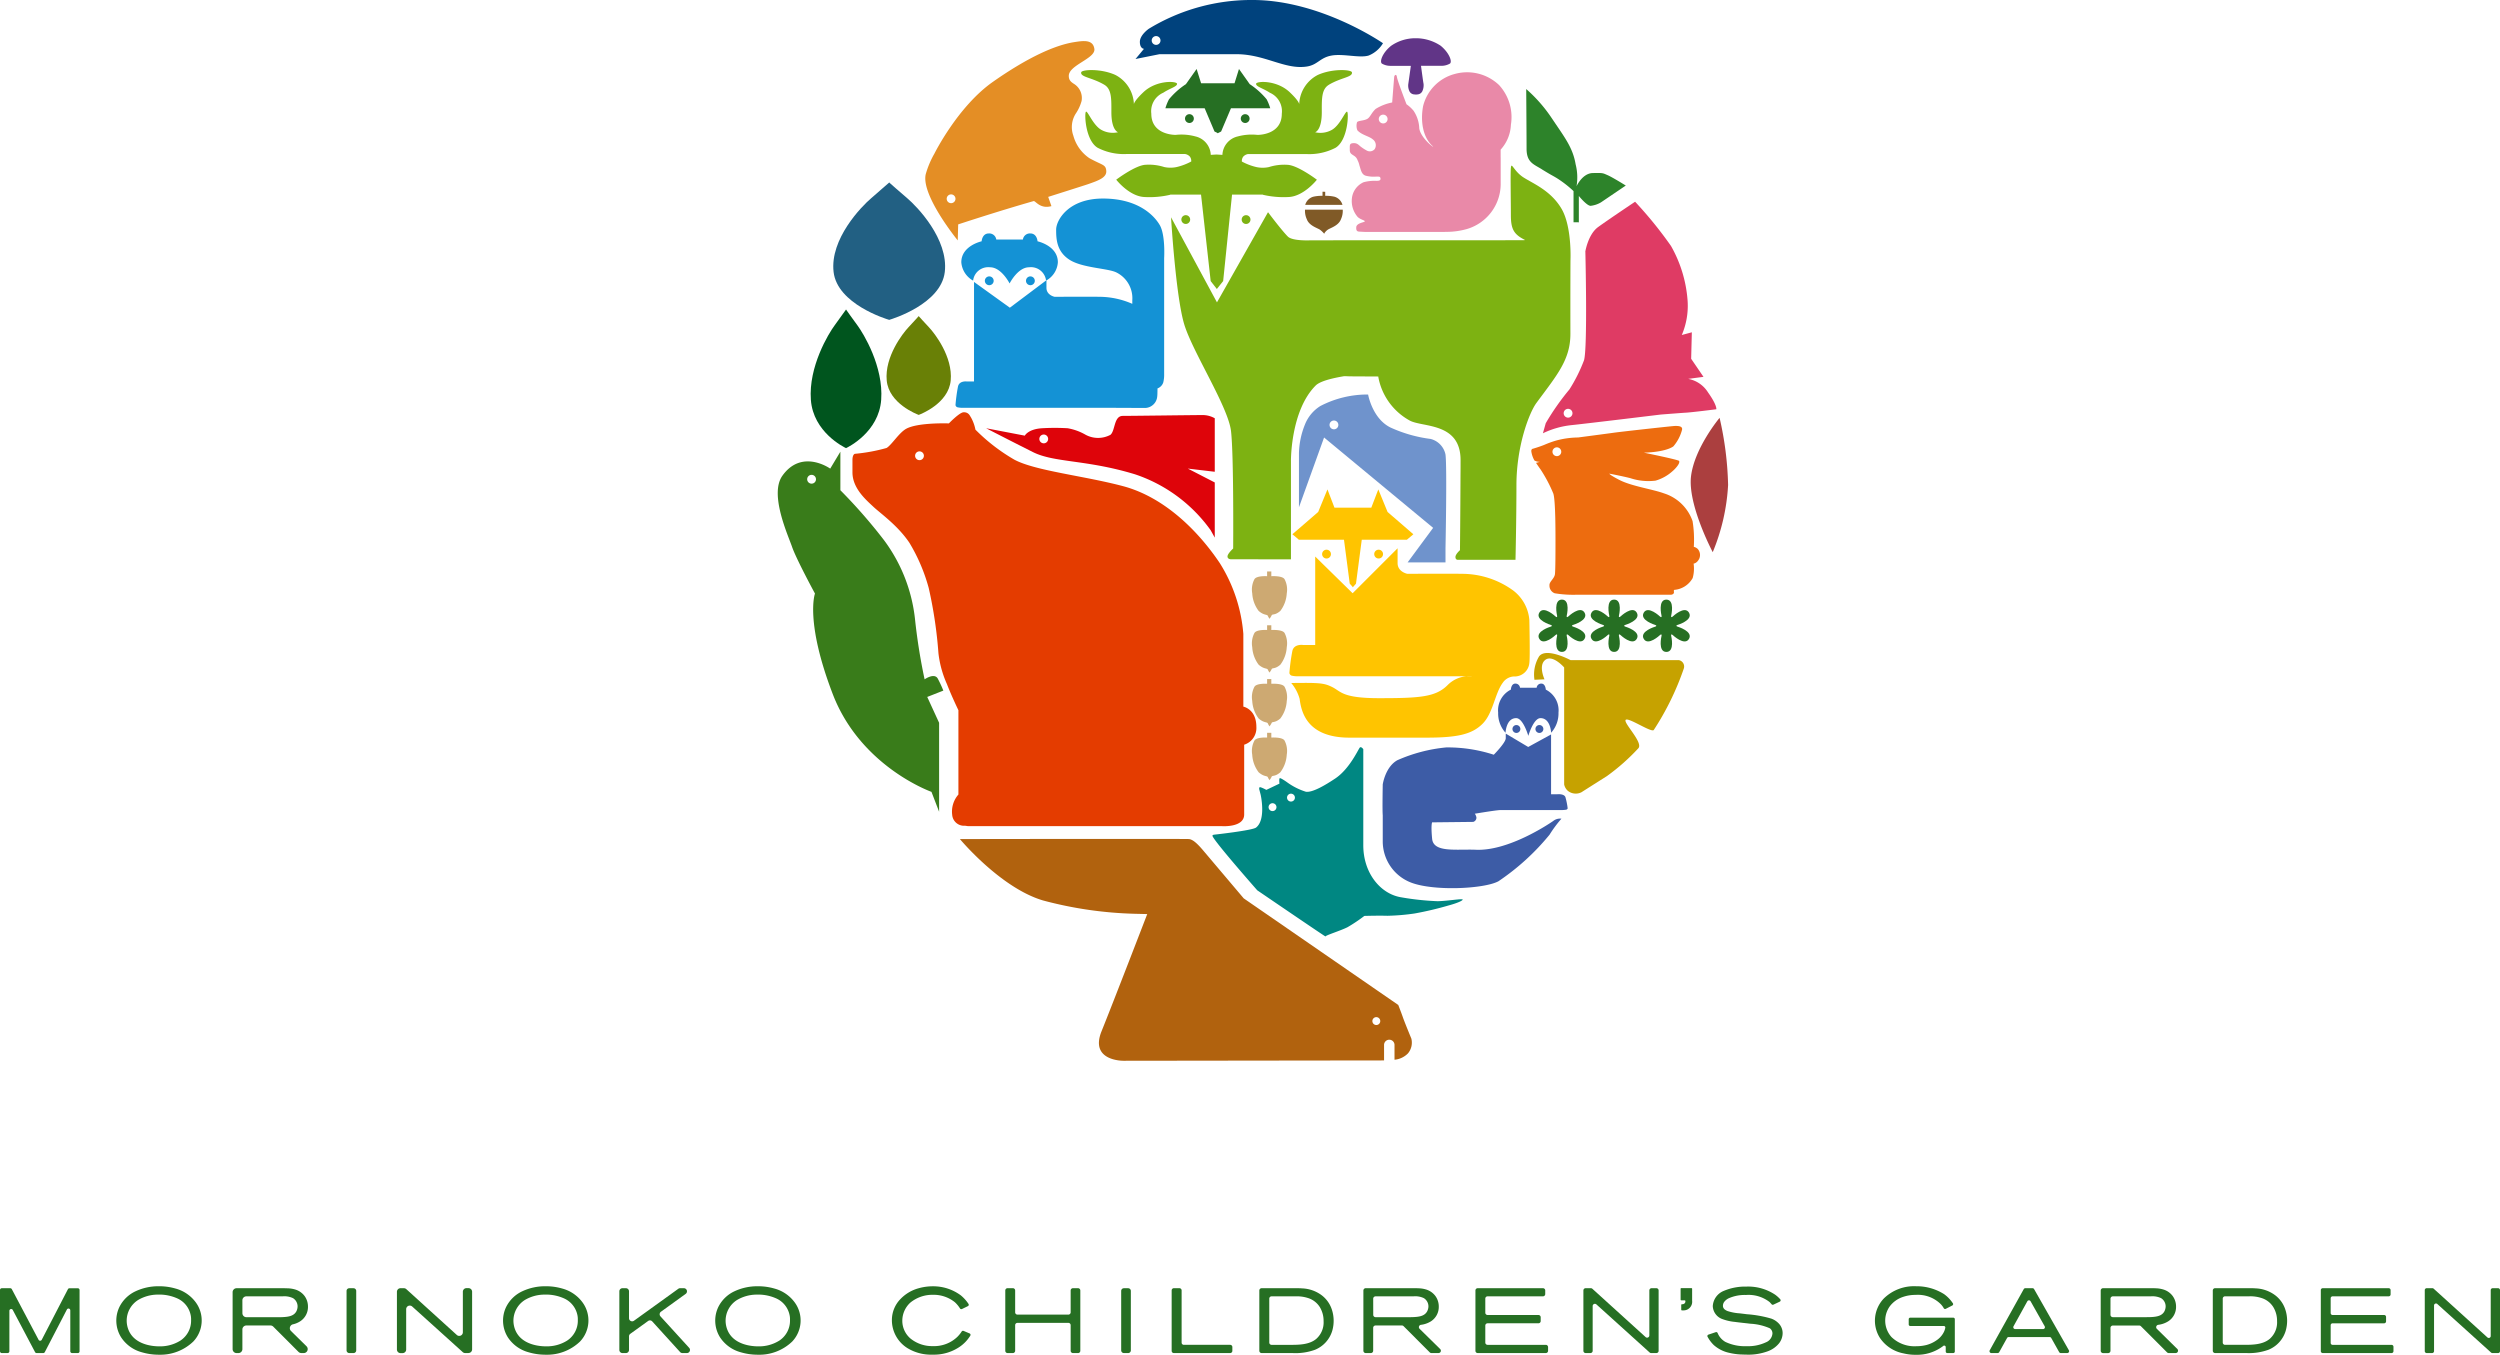 <svg xmlns="http://www.w3.org/2000/svg" xmlns:xlink="http://www.w3.org/1999/xlink" width="369.057" height="200" viewBox="0 0 369.057 200">
  <defs>
    <clipPath id="clip-path">
      <rect id="長方形_619" data-name="長方形 619" width="369.057" height="200" fill="none"/>
    </clipPath>
  </defs>
  <g id="グループ_1412" data-name="グループ 1412" transform="translate(-588 -7734)">
    <g id="グループ_1359" data-name="グループ 1359" transform="translate(588 7734)">
      <g id="グループ_1358" data-name="グループ 1358" transform="translate(0 0)" clip-path="url(#clip-path)">
        <path id="パス_1944" data-name="パス 1944" d="M118.99,7.506c1.84-1.085,3.546-1.114,3.4-1.834-.081-.411-2.884-.591-5.045.391a5.064,5.064,0,0,0-2.736,4.326s.05-.4-1.39-1.77c-1.95-1.857-4.979-1.664-4.979-1.243s1.046.653,2.032,1.309a2.974,2.974,0,0,1,1.766,3.1c0,3.2-3.6,3.124-3.6,3.124a7.842,7.842,0,0,0-2.9.227,2.919,2.919,0,0,0-2.268,2.723l-.854-.052h-.01l-.033,0-.008,0-.813.05a2.922,2.922,0,0,0-2.268-2.723,7.862,7.862,0,0,0-2.909-.227s-3.6.077-3.6-3.124a2.973,2.973,0,0,1,1.768-3.1c.984-.657,2.032-.891,2.032-1.309s-3.031-.614-4.979,1.243c-1.443,1.375-1.39,1.77-1.39,1.77a5.069,5.069,0,0,0-2.735-4.326c-2.165-.982-4.965-.8-5.047-.391-.141.72,1.563.749,3.408,1.834,1.112.655,1.048,2.13,1.048,4.063,0,2.686.982,2.948.982,2.948a3.479,3.479,0,0,1-2.425-.327c-1.257-.67-2.053-2.866-2.307-2.7s-.118,4.2,1.716,5.318a8.415,8.415,0,0,0,4.352.922H97.73a1.2,1.2,0,0,1,.738.389,1.053,1.053,0,0,1,.2.72,8.684,8.684,0,0,1-2.148.817,4.4,4.4,0,0,1-1.842,0,7.453,7.453,0,0,0-2.764-.333c-1.513.079-4.319,2.2-4.319,2.2S89.524,24,91.784,24.082a13.383,13.383,0,0,0,3.726-.321l.083-.037h4.522l1.423,12.762.91,1.174.933-1.174,1.311-12.762h4.522l.083.037a13.4,13.4,0,0,0,3.726.321c2.26-.083,4.193-2.554,4.193-2.554s-2.8-2.123-4.319-2.2a7.447,7.447,0,0,0-2.764.333,4.4,4.4,0,0,1-1.842,0,8.718,8.718,0,0,1-2.148-.817,1.061,1.061,0,0,1,.2-.72,1.193,1.193,0,0,1,.736-.389h8.54a8.417,8.417,0,0,0,4.35-.922c1.836-1.114,1.968-5.151,1.714-5.318s-1.048,2.028-2.3,2.7a3.473,3.473,0,0,1-2.423.327s.982-.261.982-2.948c0-1.933-.066-3.408,1.052-4.063" transform="translate(77.185 5.004)" fill="#7db212"/>
        <path id="パス_1945" data-name="パス 1945" d="M125.583,79.687a39.773,39.773,0,0,1-5.4-.591c-3-.542-5.486-3.585-5.486-7.669V57.247s-.294-.42-.5-.25-1.474,3.137-3.652,4.588c-1.348.9-3.314,2.092-4.315,1.95a9.527,9.527,0,0,1-2.806-1.418s-.937-.668-1.061-.583-.043.8-.043.8l-1.933.924s-.926-.505-1.009-.38a.413.413,0,0,0-.041.294l.209.8s.835,3.672-.678,4.847c-.565.44-6.29,1.063-6.29,1.063s0,.01-.145.1c-.339.211,6.61,8.1,6.61,8.1s10.206,6.964,10.086,6.823,2.279-.877,3.246-1.379a23.591,23.591,0,0,0,2.479-1.662s2.018-.062,3.4-.021a31.932,31.932,0,0,0,3.993-.335,48.537,48.537,0,0,0,5-1.177c1.261-.337,2.159-.722,2.117-.889s-2.434.248-3.778.248m-24.289-13.3a.582.582,0,1,1,.583-.583.584.584,0,0,1-.583.583m2.723-1.408a.582.582,0,1,1,.583-.583.582.582,0,0,1-.583.583" transform="translate(86.556 53.347)" fill="#008782"/>
        <path id="パス_1946" data-name="パス 1946" d="M140.717,50.307a17.036,17.036,0,0,0-.184-3.784,6.543,6.543,0,0,0-4.22-4.1c-1.671-.616-4.745-1.044-6.561-1.971-1.58-.811-1.5-.943-1.5-.943s2.082.407,3.083.666a8.47,8.47,0,0,0,3.738.368,6.376,6.376,0,0,0,2.454-1.354c.368-.3,1.214-1.17,1.019-1.551-.1-.188-5.215-1.224-5.215-1.224s3.033-.023,4.355-.916a6.111,6.111,0,0,0,1.3-2.49c.1-.585-.767-.535-1.071-.535s-7.934.844-9.025,1c-.782.112-5.256.7-5.256.7a12.816,12.816,0,0,0-3.281.465,14.8,14.8,0,0,0-1.726.631,18.783,18.783,0,0,1-1.789.6.469.469,0,0,0-.114.321,3.743,3.743,0,0,0,.467,1.381,1.463,1.463,0,0,0,.813.188l.093-.025-.674.188s.42.627.674.974a21.046,21.046,0,0,1,1.882,3.561c.329,1.023.318,5.806.318,7.071,0,1.636-.006,4.09-.076,4.789s-.86,1.133-.813,1.691a1.192,1.192,0,0,0,.775,1.164,16.471,16.471,0,0,0,3.1.219h14s.374.012.488-.258c.05-.114-.07-.416.07-.465a3.415,3.415,0,0,0,2.707-1.743,5.14,5.14,0,0,0,.137-2.132s.509-.035.848-.757a1.359,1.359,0,0,0-.23-1.4,1.289,1.289,0,0,0-.595-.321M120.5,36.927a.649.649,0,1,1,.649-.651.648.648,0,0,1-.649.651" transform="translate(109.329 30.409)" fill="#ed6c0f"/>
        <path id="パス_1947" data-name="パス 1947" d="M99.477,44.739h6.656l.85,6.474.443.511v.043l.019-.023.019.023v-.043l.442-.511.852-6.474h6.656l.961-.811-3.807-3.29L111.2,37.306l-1.036,2.7h-5.436l-1.034-2.7-1.369,3.331-3.809,3.29Z" transform="translate(92.27 34.941)" fill="#ffc400"/>
        <path id="パス_1948" data-name="パス 1948" d="M131.347,48.042a12.873,12.873,0,0,0-7.543-2.477c-1.815-.037-8.1,0-8.1,0s-1.443-.275-1.443-1.582v-2.19l-6.637,6.639L102.1,43.013V56.068h-1.813s-1.294-.186-1.553.848a29.347,29.347,0,0,0-.445,3.292.507.507,0,0,0,.333.389,4.091,4.091,0,0,0,1.017.095h24.748a4.1,4.1,0,0,1,.941,0h-.941a4.437,4.437,0,0,0-2.734,1.292c-1.764,1.766-4.051,1.939-10.128,1.939-5.494,0-5.595-1-6.943-1.656-.93-.453-1.5-.6-3.964-.6-.434,0-2.057.015-2.057.015A6.216,6.216,0,0,1,99.8,64.02c.244,1.9,1.055,5.73,7.361,5.73h11.318c4.6,0,6.753-.476,8.333-2.057,1.549-1.549,1.8-4.456,2.973-6.042a2.1,2.1,0,0,1,1.859-.932,2.193,2.193,0,0,0,2.068-1.983c.124-.757,0-6.368,0-6.368a6.1,6.1,0,0,0-2.365-4.326" transform="translate(92.055 39.144)" fill="#ffc400"/>
        <path id="パス_1949" data-name="パス 1949" d="M82.041,92.522h37.474s3.292.244,3.292-1.722v-10.3a2.583,2.583,0,0,0,1.8-2.63c0-2.632-1.923-2.992-1.923-2.992l0-10.737a23.076,23.076,0,0,0-3.47-10.438C115.72,48.5,110.7,43.87,104.93,42.333s-12.991-2.26-16.06-3.918a27.3,27.3,0,0,1-5.736-4.425,6.08,6.08,0,0,0-.655-1.8c-.124-.137-.292-.8-1.1-.765-.606.025-2.165,1.644-2.165,1.644s-4.574-.17-6.313.8c-1.059.591-2.15,2.4-2.887,2.827a25.681,25.681,0,0,1-4.66.86s-.374.031-.374.935V40.3c0,2.361,2.028,4.075,3.07,5.057s3.627,2.777,5.341,5.341a26.183,26.183,0,0,1,2.849,6.674,64.858,64.858,0,0,1,1.433,9.611,15.281,15.281,0,0,0,1.249,4.555c.7,1.811,1.7,3.871,1.7,3.871V87.853a3.83,3.83,0,0,0-.92,2.994,1.752,1.752,0,0,0,1.9,1.613l.432.062M74.877,38.494a.649.649,0,1,1,.649-.649.649.649,0,0,1-.649.649" transform="translate(60.862 29.436)" fill="#e43c00"/>
        <path id="パス_1950" data-name="パス 1950" d="M139.433,12.923c-.083.922,0,4.94,0,7.032s.473,2.837,2.086,3.645c.05.023-.327.037-.327.037l-31.249.012s-2.729.153-3.432-.55c-.937-.937-2.93-3.6-2.93-3.6L96.045,32.811,89.265,20.25s.7,11.72,1.954,15.824,6.478,12.139,6.9,15.741.318,17.331.318,17.331-.837.753-.837,1.172.5.418.5.418h4.009l.046.006h4.811V56.257s-.079-7.427,3.645-11.167c.633-.635,2.378-1.079,4.222-1.385.49.012.8.027.8.027l4.3.023-.077.019a9.21,9.21,0,0,0,4.656,6.488c1.908,1.024,7.508.24,7.495,5.849,0,.722,0,1.449-.01,2.167-.021,5.744-.079,11.116-.079,11.116s-.668.585-.668,1.007.333.416.333.416h8.533s.138-5.9.138-11c0-5.891,1.923-10.766,2.949-12.156,3.033-4.115,5.024-6.373,5.018-10.216-.014-5.651.01-10.789.01-10.789s.25-5.026-1.34-7.7-4.187-3.683-5.61-4.6-1.758-2.343-1.842-1.425" transform="translate(83.607 11.826)" fill="#7db212"/>
        <path id="パス_1951" data-name="パス 1951" d="M113.7,10.576c-.385,2.161-.029,4.468,1.363,5.771.7.649-1.642-.962-1.913-2.541a4.985,4.985,0,0,0-.844-2.626,5.258,5.258,0,0,0-1.042-.957S109.94,6.8,109.849,6.2c-.079-.535-.372-.267-.4-.027s-.3,3.786-.3,3.786a7.189,7.189,0,0,0-2.448.957c-.641.612-.79,1.214-1.228,1.466-.505.292-1.385.24-1.516.507a1.842,1.842,0,0,0,.052,1.172c.612.693,1.758.881,2.264,1.334a1.063,1.063,0,0,1,.285,1.46.94.94,0,0,1-1.2.178,6.215,6.215,0,0,1-.839-.544c-.366-.29-.536-.565-1.141-.523-.556.039-.486.312-.486,1,0,.535.267.61.651.879a1.217,1.217,0,0,1,.5.647,3.024,3.024,0,0,1,.267.744c.213.639.292,1.3.881,1.518a4.58,4.58,0,0,0,1.635.143c.4,0,.577-.012.6.31s-.372.32-.587.32a6.193,6.193,0,0,0-1.921.209,2.953,2.953,0,0,0-1.718,2.405,3.594,3.594,0,0,0,.879,2.744c.478.4,1,.451,1.028.612s-1.22.229-1.261.877c-.021.4.043.626.422.649l.866.046h11.7s.26-.01.393-.01a11.058,11.058,0,0,0,2.926-.411,6.945,6.945,0,0,0,5.014-6.552V18.082l-.006,0V16.922a5.812,5.812,0,0,0,1.516-3.685,6.986,6.986,0,0,0-1.743-5.843,6.833,6.833,0,0,0-6.526-1.65,6.527,6.527,0,0,0-4.712,4.832m-5.874,2.477a.649.649,0,1,1,.649-.649.648.648,0,0,1-.649.649" transform="translate(96.368 5.169)" fill="#e989a8"/>
        <path id="パス_1952" data-name="パス 1952" d="M85.845,24.726A3.322,3.322,0,0,0,87.53,22.05c0-2.45-3-3.095-3-3.095s-.068-1.16-1.067-1.16a1.04,1.04,0,0,0-1.094.9H78.439a1.045,1.045,0,0,0-1.1-.9c-1,0-1.063,1.16-1.063,1.16s-3,.645-3,3.095a3.4,3.4,0,0,0,1.741,2.709,2.25,2.25,0,0,1,2.514-1.968c1.667,0,2.874,2.386,2.874,2.386s1.2-2.386,2.866-2.386a2.244,2.244,0,0,1,2.514,1.946l.056-.043Z" transform="translate(68.635 16.667)" fill="#1492d5"/>
        <path id="パス_1953" data-name="パス 1953" d="M75.568,42.141H74.514s-1.088-.157-1.305.715a24.393,24.393,0,0,0-.374,2.765.42.42,0,0,0,.279.325,3.272,3.272,0,0,0,.854.079H95.561l5.31.023a1.846,1.846,0,0,0,1.741-1.665c.027-.17.039-.633.043-1.22a1.418,1.418,0,0,0,.846-.862,4.646,4.646,0,0,0,.136-1.263V23.927s.205-3.407-.647-4.873-3.238-3.92-8.386-3.92-6.91,3.226-6.91,4.588.058,3.219,1.968,4.446,5.632,1.245,6.92,1.873a4.247,4.247,0,0,1,2.353,4.123v.513a12.2,12.2,0,0,0-4.652-1.036c-1.524-.031-6.809,0-6.809,0s-1.212-.23-1.212-1.33V27.218l-.054.033,0-.021-5.349,4.018-5.289-3.805Z" transform="translate(68.218 14.176)" fill="#1492d5"/>
        <path id="パス_1954" data-name="パス 1954" d="M79.8,21.389v-.031l-.056.043,0,.021.054-.033" transform="translate(74.685 20.004)" fill="#1492d5"/>
        <path id="パス_1955" data-name="パス 1955" d="M108.923,32.111a3.645,3.645,0,0,0-1.913-.471c-1.214,0-10.33.122-11.666.122s-1.094,2.188-1.824,2.795a3.873,3.873,0,0,1-3.647,0,7.988,7.988,0,0,0-2.671-.972,32.313,32.313,0,0,0-3.771,0c-2.064.122-2.551,1.094-2.551,1.094l-5.713-1.094s3.767,1.944,6.927,3.525S90,38.2,97.166,40.39a22.486,22.486,0,0,1,11.151,8.248l.606,1.092V41.588l-3.978-2.049,3.978.471Zm-25.248,3.7a.649.649,0,1,1,.651-.649.648.648,0,0,1-.651.649" transform="translate(70.404 29.634)" fill="#de040a"/>
        <path id="パス_1956" data-name="パス 1956" d="M120.651,38.943a3,3,0,0,0-2.19-2.308,20.362,20.362,0,0,1-5.955-1.7c-2.673-1.338-3.281-4.861-3.281-4.861a15.042,15.042,0,0,0-7.049,1.7,5.678,5.678,0,0,0-2.289,2.765,12.024,12.024,0,0,0-.871,4.162v8.02l3.534-9.811.174-.49,16.1,13.339-3.767,5.1h5.593V52.8s.24-12.03,0-13.855m-16.467-3.732a.65.65,0,1,1,.649-.651.649.649,0,0,1-.649.651" transform="translate(92.739 28.164)" fill="#6f93cc"/>
        <path id="パス_1957" data-name="パス 1957" d="M123.875,22.762s.345,14.265-.2,16.022a23.535,23.535,0,0,1-2.15,4.3,36.346,36.346,0,0,0-3.5,4.993l-.418,1.485a12.778,12.778,0,0,1,4.319-1.214c2.564-.271,13.076-1.551,13.076-1.551s3.083-.244,3.685-.275c.918-.048,4.522-.507,4.522-.507s.128-.589-1.222-2.479a4.389,4.389,0,0,0-2.934-2.006l2.26-.3-1.82-2.665.1-3.912-1.483.4a10.946,10.946,0,0,0,.842-5.262,19.08,19.08,0,0,0-2.436-7.882,60.145,60.145,0,0,0-5.3-6.53s-3.98,2.663-5.465,3.743-1.888,3.643-1.888,3.643m-2.539,24.487a.65.65,0,1,1,.649-.653.65.65,0,0,1-.649.653" transform="translate(110.161 14.401)" fill="#df3b64"/>
        <path id="パス_1958" data-name="パス 1958" d="M100.782,42.551a.651.651,0,1,0,.649-.649.649.649,0,0,0-.649.649" transform="translate(94.394 39.246)" fill="#ffc400"/>
        <path id="パス_1959" data-name="パス 1959" d="M76.373,21.719a.65.65,0,1,0-.649.649.649.649,0,0,0,.649-.649" transform="translate(70.315 19.734)" fill="#1492d5"/>
        <path id="パス_1960" data-name="パス 1960" d="M79.508,21.719a.65.65,0,1,0-.649.649.649.649,0,0,0,.649-.649" transform="translate(73.252 19.734)" fill="#1492d5"/>
        <path id="パス_1961" data-name="パス 1961" d="M122.017,59.366a4.245,4.245,0,0,0,1.09-2.973A3.424,3.424,0,0,0,121.233,53s-.039-.891-.664-.891a.676.676,0,0,0-.686.608h-2.458a.676.676,0,0,0-.686-.608c-.624,0-.664.891-.664.891a3.424,3.424,0,0,0-1.875,3.395,4.245,4.245,0,0,0,1.09,2.973s.077-2.161,1.571-2.161c1.04,0,1.791,2.62,1.791,2.62s.753-2.62,1.8-2.62c1.489,0,1.569,2.161,1.569,2.161" transform="translate(106.962 48.805)" fill="#3d5ca6"/>
        <path id="パス_1962" data-name="パス 1962" d="M115.291,55.849a.583.583,0,1,0,.585-.581.584.584,0,0,0-.585.581" transform="translate(107.983 51.765)" fill="#3d5ca6"/>
        <path id="パス_1963" data-name="パス 1963" d="M117.043,55.849a.584.584,0,1,0,.583-.581.582.582,0,0,0-.583.581" transform="translate(109.624 51.765)" fill="#3d5ca6"/>
        <path id="パス_1964" data-name="パス 1964" d="M90.7,16.4a.649.649,0,1,0,.649.649A.649.649,0,0,0,90.7,16.4" transform="translate(84.346 15.363)" fill="#7db212"/>
        <path id="パス_1965" data-name="パス 1965" d="M95.3,17.7a.649.649,0,1,0-.651-.651.648.648,0,0,0,.651.651" transform="translate(88.652 15.363)" fill="#7db212"/>
        <path id="パス_1966" data-name="パス 1966" d="M91.632,9.354a.651.651,0,1,0-.649.649.649.649,0,0,0,.649-.649" transform="translate(84.605 8.153)" fill="#266f23"/>
        <path id="パス_1967" data-name="パス 1967" d="M95.881,9.354a.65.65,0,1,0-.649.649.649.649,0,0,0,.649-.649" transform="translate(88.587 8.153)" fill="#266f23"/>
        <path id="パス_1968" data-name="パス 1968" d="M104.754,42.551a.65.65,0,1,0,.649-.649.649.649,0,0,0-.649.649" transform="translate(98.114 39.246)" fill="#ffc400"/>
        <path id="パス_1969" data-name="パス 1969" d="M71.754,34.194v.014l.019-.008.021.008v-.014c.455-.134,7.628-2.332,8.186-7.055.573-4.878-4.129-9.7-5.548-10.9-1.119-.949-2.425-2.109-2.638-2.3V13.9l-.021.019-.019-.019v.039c-.215.188-1.52,1.346-2.636,2.3-1.421,1.2-6.127,6.025-5.552,10.9.558,4.723,7.733,6.921,8.188,7.055" transform="translate(59.492 13.019)" fill="#226083"/>
        <path id="パス_1970" data-name="パス 1970" d="M67,44.058v.014l.012-.006.016.006v-.014c.289-.136,4.824-2.349,5.175-7.119.362-4.921-2.611-9.784-3.507-11-.709-.957-1.534-2.123-1.667-2.316v-.039l-.016.019L67,23.584v.039c-.136.194-.962,1.36-1.667,2.316-.9,1.216-3.869,6.079-3.509,11,.352,4.77,4.886,6.983,5.177,7.119" transform="translate(57.879 22.089)" fill="#00551e"/>
        <path id="パス_1971" data-name="パス 1971" d="M72.327,38.688l.014,0v-.008c.265-.1,4.39-1.677,4.71-5.074.329-3.505-2.376-6.972-3.193-7.837-.672-.711-1.447-1.576-1.516-1.654v-.027l-.014.014-.012-.014v.027c-.072.077-.844.943-1.516,1.654-.817.866-3.523,4.332-3.193,7.837.32,3.4,4.446,4.975,4.71,5.074v.008l.012,0" transform="translate(63.294 22.565)" fill="#698006"/>
        <path id="パス_1972" data-name="パス 1972" d="M103.788,9.741a11.243,11.243,0,0,0-2.5-2.241L99.7,5.258l-.657,2.109H94.107l-.66-2.109L91.865,7.5a11.243,11.243,0,0,0-2.5,2.241,7.28,7.28,0,0,0-.529,1.319h5.8l1.451,3.426.451.227,0,.037.037-.017.037.017v-.035l.453-.229,1.451-3.426h5.8a7.278,7.278,0,0,0-.529-1.319" transform="translate(83.201 4.925)" fill="#266f23"/>
        <path id="パス_1973" data-name="パス 1973" d="M90.1,8h11.335c4.251,0,7.185,2.328,10.425,1.82,1.6-.25,1.921-1.315,3.643-1.619s4.148.4,5.463,0a4.343,4.343,0,0,0,2.124-1.82S114.013.072,104,0A29.145,29.145,0,0,0,88.514,4.251S87.2,5.161,87.2,6.174s.606,1.036.606,1.036l-1.249,1.5Zm-.5-2.673a.649.649,0,1,1-.651.649.649.649,0,0,1,.651-.649" transform="translate(81.07 0)" fill="#00427d"/>
        <path id="パス_1974" data-name="パス 1974" d="M75.389,30.19s5.8-1.919,11.134-3.439c.275-.077.943,1.216,2.632.742l-.478-1.363s5.411-1.712,5.874-1.875c1.551-.54,2.766-.974,2.7-1.954s-.569-.819-2.5-1.89A5.87,5.87,0,0,1,92.391,17.1a3.719,3.719,0,0,1,.337-3.238,6.283,6.283,0,0,0,.877-1.888,2.449,2.449,0,0,0-1.079-2.5c-.54-.337-.809-.606-.809-1.214,0-1.6,3.98-2.56,3.776-3.978S93.874,3.073,92.53,3.282c-2.849.443-6.865,2.254-12.013,5.862-5.18,3.633-8.635,10.591-8.635,10.591A13.578,13.578,0,0,0,70.6,22.773c-.736,3.1,4.723,9.78,4.723,9.78Zm-1.048-3.133a.648.648,0,1,1,.649-.649.648.648,0,0,1-.649.649" transform="translate(66.061 2.936)" fill="#e48e25"/>
        <path id="パス_1975" data-name="パス 1975" d="M102.27,14.618h-.223v.6a5.455,5.455,0,0,0-1.383.136,1.743,1.743,0,0,0-1.172,1.2h5.5a1.73,1.73,0,0,0-1.166-1.2,5.438,5.438,0,0,0-1.381-.136v-.6Z" transform="translate(93.187 13.691)" fill="#805a27"/>
        <path id="パス_1976" data-name="パス 1976" d="M102.156,15.983H99.482a2.978,2.978,0,0,0,.267,1.414c.356.98,1.6,1.294,1.962,1.561a3.732,3.732,0,0,1,.622.6l0-.076a1.809,1.809,0,0,1,.49-.527c.356-.267,1.605-.581,1.964-1.561a2.954,2.954,0,0,0,.265-1.414h-2.9Z" transform="translate(93.167 14.97)" fill="#805a27"/>
        <path id="パス_1977" data-name="パス 1977" d="M131.215,64.875h-.947V56.044l-3.376,1.849-3.314-1.971V56.6c0,.66-1.766,2.438-1.766,2.438a22,22,0,0,0-7.016-1.079,23.261,23.261,0,0,0-7.218,1.888c-1.787.99-2.159,3.575-2.159,3.575s-.074,3.873,0,4.537v3.854a6.512,6.512,0,0,0,4.048,6.046c3.29,1.352,10.862,1.013,13.02-.136a34.82,34.82,0,0,0,7.557-6.881,17.983,17.983,0,0,1,1.753-2.361,1.588,1.588,0,0,0-1.212.337c-.676.473-6.614,4.452-11.4,4.249-2.9-.12-6.275.474-6.476-1.617s0-2.429,0-2.429l6.071-.068a.663.663,0,0,0,.471-.608,1.219,1.219,0,0,0-.242-.6c1.817-.3,3.383-.54,3.821-.54H131.7a4.349,4.349,0,0,0,.767-.046.3.3,0,0,0,.252-.2,10.537,10.537,0,0,0-.335-1.665c-.2-.519-1.172-.426-1.172-.426" transform="translate(98.706 52.377)" fill="#3d5ca6"/>
        <path id="パス_1978" data-name="パス 1978" d="M138.27,50.828H122.322s-3.643-1.954-4.654-.536a5.191,5.191,0,0,0-.674,3.439l1.483-.068s-.877-1.89,0-2.765c1.079-1.081,2.9,1.009,2.9,1.009V69.177a1.715,1.715,0,0,0,.54.943,1.862,1.862,0,0,0,2.01.215s1.923-1.226,3.759-2.384a30.68,30.68,0,0,0,4.634-4.1c.8-.823-2.243-3.767-1.861-4.2s3.833,1.95,4.15,1.485a40.633,40.633,0,0,0,4.443-9.1.959.959,0,0,0-.784-1.214" transform="translate(109.528 46.621)" fill="#c6a200"/>
        <path id="パス_1979" data-name="パス 1979" d="M118.642,18.635c1.518.935,1.412.821,2.161,1.268a16.142,16.142,0,0,1,2.521,1.948v4.6l.784.008V22.57s1.145,1.425,1.724,1.458a3.857,3.857,0,0,0,1.538-.511l3.668-2.485s-1.975-1.23-2.694-1.538-.649-.341-2.184-.306-2.392,1.946-2.392,1.946a7.79,7.79,0,0,0-.136-3.244c-.413-2.494-1.691-4.059-3.519-6.8a21.7,21.7,0,0,0-3.774-4.305s.052,6.78.052,8.8,1.019,2.283,2.25,3.042" transform="translate(108.965 6.359)" fill="#2d832a"/>
        <path id="パス_1980" data-name="パス 1980" d="M82.918,67.946c-.5-.937-1.954.091-1.954.091a86.284,86.284,0,0,1-1.425-8.972,23.794,23.794,0,0,0-4.565-11.571,77.256,77.256,0,0,0-6.443-7.373v-5.69l-1.5,2.5s-4.193-3-7.069,1.063c-1.927,2.725.815,8.686,1.441,10.5s3.377,6.881,3.377,6.881S63.277,59.44,67.4,70.2,81.979,84.647,81.979,84.647l1.127,2.938V74.451l-1.753-3.815L83.73,69.7a17.966,17.966,0,0,0-.811-1.751m-18.64-28.8a.65.65,0,1,1,.651-.651.648.648,0,0,1-.651.651" transform="translate(55.528 32.249)" fill="#397c1a"/>
        <path id="パス_1981" data-name="パス 1981" d="M133.144,31.849s-3.68,4.388-4.214,8.591,3.2,11.242,3.2,11.242a30.106,30.106,0,0,0,2.268-9.908,48.642,48.642,0,0,0-1.257-9.925" transform="translate(120.709 29.83)" fill="#ab3f3f"/>
        <path id="パス_1982" data-name="パス 1982" d="M119.063,49.7s-2.316.686-1.673,1.793,2.39-.552,2.39-.552c.19-.184.294-.122.234.136,0,0-.565,2.347.717,2.347s.715-2.347.715-2.347c-.06-.258.045-.318.236-.136,0,0,1.751,1.662,2.392.552S122.4,49.7,122.4,49.7c-.254-.074-.254-.2,0-.269,0,0,2.316-.687,1.675-1.8s-2.392.556-2.392.556c-.192.18-.3.12-.236-.138,0,0,.565-2.347-.715-2.347s-.717,2.347-.717,2.347c.06.258-.045.318-.234.138,0,0-1.753-1.664-2.39-.556s1.673,1.8,1.673,1.8c.252.072.252.2,0,.269" transform="translate(109.843 42.812)" fill="#266f23"/>
        <path id="パス_1983" data-name="パス 1983" d="M123.044,49.7s-2.316.686-1.675,1.793,2.392-.552,2.392-.552c.19-.184.294-.122.232.136,0,0-.564,2.347.718,2.347s.715-2.347.715-2.347c-.06-.258.045-.318.236-.136,0,0,1.751,1.662,2.392.552s-1.675-1.793-1.675-1.793c-.254-.074-.254-.2,0-.269,0,0,2.316-.687,1.675-1.8s-2.392.556-2.392.556c-.192.18-.3.12-.236-.138,0,0,.565-2.347-.715-2.347s-.718,2.347-.718,2.347c.062.258-.043.318-.232.138,0,0-1.753-1.664-2.392-.556s1.675,1.8,1.675,1.8c.252.072.252.2,0,.269" transform="translate(113.571 42.812)" fill="#266f23"/>
        <path id="パス_1984" data-name="パス 1984" d="M130.36,49.435s2.316-.687,1.675-1.8-2.392.556-2.392.556c-.192.18-.3.12-.236-.136,0,0,.567-2.349-.715-2.349s-.717,2.349-.717,2.349c.062.256-.045.316-.234.136,0,0-1.753-1.664-2.39-.556s1.673,1.8,1.673,1.8c.252.072.252.2,0,.269,0,0-2.316.686-1.673,1.793s2.39-.552,2.39-.552c.19-.182.3-.12.234.138,0,0-.566,2.345.717,2.345s.715-2.345.715-2.345c-.06-.258.045-.318.236-.138,0,0,1.751,1.664,2.392.552S130.36,49.7,130.36,49.7c-.254-.074-.254-.2,0-.269" transform="translate(117.301 42.812)" fill="#266f23"/>
        <path id="パス_1985" data-name="パス 1985" d="M105.4,6.659a2.493,2.493,0,0,0,1.189.329h3.081s-.323,2.328-.374,2.655a1.937,1.937,0,0,0,.2,1.164.84.84,0,0,0,.684.4l.227.019v.006l.017,0,.035,0v-.006c.035,0,.087-.01.2-.019a.846.846,0,0,0,.709-.48,2.093,2.093,0,0,0,.176-1.088c-.05-.2-.376-2.655-.376-2.655h3.083a2.493,2.493,0,0,0,1.189-.329c.38-.3-.126-1.617-1.365-2.632a6.6,6.6,0,0,0-3.643-1.11v0h-.128a6.3,6.3,0,0,0-3.54,1.112c-1.259,1-1.747,2.328-1.367,2.632" transform="translate(98.604 2.731)" fill="#613587"/>
        <path id="パス_1986" data-name="パス 1986" d="M100.235,44.7c-.331-.548-1.95-.44-1.95-.44v-.7h-.622v.7s-1.538-.108-1.869.44a3.257,3.257,0,0,0-.327,2.086,4.728,4.728,0,0,0,.949,2.6c.808.7,1.247.474,1.356.732a2.064,2.064,0,0,0,.229.4l0,.037.016-.017.012.017v-.029a2.328,2.328,0,0,0,.3-.478c.11-.256.48.033,1.286-.664a4.719,4.719,0,0,0,.951-2.6,3.257,3.257,0,0,0-.329-2.086" transform="translate(89.391 40.801)" fill="#cda972"/>
        <path id="パス_1987" data-name="パス 1987" d="M100.235,48.8c-.331-.548-1.95-.44-1.95-.44v-.7h-.622v.7s-1.538-.108-1.869.44a3.257,3.257,0,0,0-.327,2.086,4.728,4.728,0,0,0,.949,2.6c.808.7,1.247.474,1.356.732a2.064,2.064,0,0,0,.229.4l0,.037.016-.015.012.015v-.029a2.274,2.274,0,0,0,.3-.478c.11-.256.48.033,1.286-.664a4.719,4.719,0,0,0,.951-2.6,3.257,3.257,0,0,0-.329-2.086" transform="translate(89.391 44.641)" fill="#cda972"/>
        <path id="パス_1988" data-name="パス 1988" d="M100.235,52.9c-.331-.548-1.95-.44-1.95-.44v-.7h-.622v.7s-1.538-.108-1.869.44a3.257,3.257,0,0,0-.327,2.086,4.728,4.728,0,0,0,.949,2.6c.808.7,1.247.474,1.356.732a2.064,2.064,0,0,0,.229.4l0,.037.016-.015.012.015v-.029a2.274,2.274,0,0,0,.3-.478c.11-.256.48.033,1.286-.664a4.719,4.719,0,0,0,.951-2.6,3.257,3.257,0,0,0-.329-2.086" transform="translate(89.391 48.481)" fill="#cda972"/>
        <path id="パス_1989" data-name="パス 1989" d="M97.954,55.862h-.29v.7s-1.538-.108-1.869.44a3.269,3.269,0,0,0-.329,2.086,4.735,4.735,0,0,0,.951,2.6c.808.7,1.247.476,1.356.732a2.064,2.064,0,0,0,.229.4l0,.039.014-.017.012.017v-.031a2.185,2.185,0,0,0,.3-.478c.11-.256.48.033,1.286-.664a4.735,4.735,0,0,0,.951-2.6A3.269,3.269,0,0,0,100.236,57c-.331-.548-1.95-.44-1.95-.44v-.7Z" transform="translate(89.39 52.321)" fill="#cda972"/>
        <path id="パス_1990" data-name="パス 1990" d="M139.818,93.436s-1-2.413-1.265-3.188c-.215-.622-.67-1.787-.67-1.787L115.066,72.724l-6.122-7.237c-.7-.8-1.367-1.466-1.973-1.516s-33.8,0-33.8,0,5.971,7.185,12.245,9.056A57.845,57.845,0,0,0,98.976,75l1.849.045s-4.95,12.851-6.745,17.3S97.344,96.7,97.344,96.7l38.442-.05V94.391a.772.772,0,1,1,1.543,0v2.155a3.16,3.16,0,0,0,1.983-.935,2.471,2.471,0,0,0,.505-2.175m-5.173-2.014a.582.582,0,1,1,.581-.583.581.581,0,0,1-.581.583" transform="translate(68.533 59.894)" fill="#b1620e"/>
        <path id="パス_1991" data-name="パス 1991" d="M11.48,107.771h-.837a.266.266,0,0,1-.267-.265v-6.044a.265.265,0,0,0-.5-.122l-3.259,6.288a.264.264,0,0,1-.234.143H5.409a.262.262,0,0,1-.234-.141l-3.29-6.222a.266.266,0,0,0-.5.124v5.974a.264.264,0,0,1-.265.265H.265A.264.264,0,0,1,0,107.505V98.461A.264.264,0,0,1,.265,98.2H1.512a.262.262,0,0,1,.234.141l3.895,7.371c.019.033.037.066.052.1a.266.266,0,0,0,.471-.006l3.862-7.46a.266.266,0,0,1,.236-.143H11.48a.264.264,0,0,1,.265.265v9.044a.264.264,0,0,1-.265.265" transform="translate(0 91.972)" fill="#266f23"/>
        <path id="パス_1992" data-name="パス 1992" d="M15.125,108.153a8.789,8.789,0,0,1-2.508-.366,5.3,5.3,0,0,1-3.046-2.208,4.652,4.652,0,0,1-.261-4.445,5.024,5.024,0,0,1,2.417-2.355,7.95,7.95,0,0,1,3.472-.732,8.56,8.56,0,0,1,2.409.339,5.466,5.466,0,0,1,2.992,2.045,4.516,4.516,0,0,1-.37,5.777,7.016,7.016,0,0,1-5.1,1.944m.012-8.87c-.083,0-.167,0-.252,0a5.711,5.711,0,0,0-2.814.8,3.614,3.614,0,0,0-1.677,3.056,3.688,3.688,0,0,0,.316,1.47c.959,2.144,3.666,2.31,4.474,2.31a5.64,5.64,0,0,0,3.126-.84,3.518,3.518,0,0,0,1.59-3.044v-.056a2.819,2.819,0,0,0-.108-.864l0-.006a3.446,3.446,0,0,0-1.9-2.256,6.54,6.54,0,0,0-2.748-.577" transform="translate(8.304 91.833)" fill="#266f23"/>
        <path id="パス_1993" data-name="パス 1993" d="M28.226,107.77h-.352a.588.588,0,0,1-.416-.172l-3.722-3.726a.587.587,0,0,0-.414-.172h-3.56a.588.588,0,0,0-.587.587v2.9a.586.586,0,0,1-.587.587h-.269a.586.586,0,0,1-.587-.587v-8.4a.588.588,0,0,1,.587-.587h6.753c.244,0,.5,0,.751.014a4.218,4.218,0,0,1,1.123.168,2.7,2.7,0,0,1,1.41.968,2.643,2.643,0,0,1,.5,1.582,2.514,2.514,0,0,1-1.15,2.152,3.294,3.294,0,0,1-1.069.445.586.586,0,0,0-.283.99l2.287,2.25a.587.587,0,0,1-.411,1.005m-9.052-5.883a.588.588,0,0,0,.587.587h4.712c.229,0,.445,0,.672-.014.93-.041,1.619-.2,1.975-.817a1.653,1.653,0,0,0,.2-.767,1.437,1.437,0,0,0-.678-1.214A2.989,2.989,0,0,0,25.1,99.4H19.761a.586.586,0,0,0-.587.587Z" transform="translate(16.607 91.971)" fill="#266f23"/>
        <path id="パス_1994" data-name="パス 1994" d="M27.443,107.771h-.626a.4.4,0,0,1-.4-.4V98.6a.4.4,0,0,1,.4-.4h.626a.4.4,0,0,1,.4.4v8.773a.4.4,0,0,1-.4.4" transform="translate(24.743 91.972)" fill="#266f23"/>
        <path id="パス_1995" data-name="パス 1995" d="M86.491,107.771h-.626a.4.4,0,0,1-.4-.4V98.6a.4.4,0,0,1,.4-.4h.626a.4.4,0,0,1,.4.4v8.773a.4.4,0,0,1-.4.4" transform="translate(80.048 91.972)" fill="#266f23"/>
        <path id="パス_1996" data-name="パス 1996" d="M40.827,107.771h-.492a.535.535,0,0,1-.358-.137L32.513,100.9a.532.532,0,0,0-.889.4v5.947a.532.532,0,0,1-.533.533h-.3a.532.532,0,0,1-.533-.533V98.729a.532.532,0,0,1,.533-.533h.492a.535.535,0,0,1,.358.137L39.1,105.1a.533.533,0,0,0,.891-.4v-5.98a.532.532,0,0,1,.533-.533h.3a.532.532,0,0,1,.533.533v8.509a.532.532,0,0,1-.533.533" transform="translate(28.337 91.972)" fill="#266f23"/>
        <path id="パス_1997" data-name="パス 1997" d="M44.605,108.153a8.789,8.789,0,0,1-2.508-.366,5.3,5.3,0,0,1-3.046-2.208,4.652,4.652,0,0,1-.261-4.445,5.024,5.024,0,0,1,2.417-2.355,7.95,7.95,0,0,1,3.472-.732,8.56,8.56,0,0,1,2.409.339,5.466,5.466,0,0,1,2.992,2.045,4.516,4.516,0,0,1-.37,5.777,7.016,7.016,0,0,1-5.1,1.944m.012-8.87c-.083,0-.167,0-.252,0a5.711,5.711,0,0,0-2.814.8,3.614,3.614,0,0,0-1.677,3.056,3.688,3.688,0,0,0,.316,1.47c.959,2.144,3.666,2.31,4.474,2.31a5.64,5.64,0,0,0,3.126-.84,3.518,3.518,0,0,0,1.59-3.044v-.056a2.819,2.819,0,0,0-.108-.864l0-.006a3.446,3.446,0,0,0-1.9-2.256,6.54,6.54,0,0,0-2.748-.577" transform="translate(35.915 91.833)" fill="#266f23"/>
        <path id="パス_1998" data-name="パス 1998" d="M57.177,107.771h-.658a.458.458,0,0,1-.341-.151L52.068,103.1a.459.459,0,0,0-.61-.064l-2.628,1.892a.458.458,0,0,0-.192.374v2.01a.462.462,0,0,1-.461.461h-.505a.462.462,0,0,1-.461-.461V98.657a.461.461,0,0,1,.461-.461h.505a.461.461,0,0,1,.461.461v3.966a.462.462,0,0,0,.732.376l6.544-4.716a.457.457,0,0,1,.271-.087h.548a.461.461,0,0,1,.271.835l-3.652,2.638a.462.462,0,0,0-.07.686L57.518,107a.461.461,0,0,1-.341.773" transform="translate(44.219 91.972)" fill="#266f23"/>
        <path id="パス_1999" data-name="パス 1999" d="M60.779,108.153a8.789,8.789,0,0,1-2.508-.366,5.3,5.3,0,0,1-3.046-2.208,4.652,4.652,0,0,1-.261-4.445A5.023,5.023,0,0,1,57.38,98.78a7.95,7.95,0,0,1,3.472-.732,8.56,8.56,0,0,1,2.409.339,5.466,5.466,0,0,1,2.992,2.045,4.516,4.516,0,0,1-.37,5.777,7.016,7.016,0,0,1-5.1,1.944m.012-8.87c-.083,0-.167,0-.252,0a5.711,5.711,0,0,0-2.814.8,3.614,3.614,0,0,0-1.677,3.056,3.688,3.688,0,0,0,.316,1.47c.959,2.144,3.666,2.31,4.474,2.31a5.64,5.64,0,0,0,3.126-.84,3.518,3.518,0,0,0,1.59-3.044v-.056a2.819,2.819,0,0,0-.108-.864l0-.006a3.446,3.446,0,0,0-1.9-2.256,6.54,6.54,0,0,0-2.748-.577" transform="translate(51.064 91.833)" fill="#266f23"/>
        <path id="パス_2000" data-name="パス 2000" d="M74,108.141a6.67,6.67,0,0,1-3.722-.966,4.856,4.856,0,0,1-2.289-4.092,4.447,4.447,0,0,1,1.257-3.141,5.823,5.823,0,0,1,2.688-1.6,7.624,7.624,0,0,1,2.082-.29A6.834,6.834,0,0,1,78.174,99.4a5.756,5.756,0,0,1,1.119,1.245.226.226,0,0,1-.083.335l-.875.426a.225.225,0,0,1-.285-.077l-.031-.045a4.512,4.512,0,0,0-.734-.881,5,5,0,0,0-3.246-1.094,5.118,5.118,0,0,0-3.346,1.17,3.625,3.625,0,0,0-1.166,2.663,3.448,3.448,0,0,0,1.207,2.622,5.071,5.071,0,0,0,3.319,1.119,4.947,4.947,0,0,0,3.6-1.367,4.656,4.656,0,0,0,.645-.8.224.224,0,0,1,.273-.079l.889.374a.226.226,0,0,1,.1.333l-.023.037a5.427,5.427,0,0,1-1.658,1.681h0A6.73,6.73,0,0,1,74,108.141" transform="translate(63.675 91.834)" fill="#266f23"/>
        <path id="パス_2001" data-name="パス 2001" d="M87.369,107.771h-.749a.338.338,0,0,1-.339-.339v-3.78a.339.339,0,0,0-.339-.339H78.425a.338.338,0,0,0-.337.339v3.78a.339.339,0,0,1-.339.339h-.78a.339.339,0,0,1-.339-.339v-8.9a.339.339,0,0,1,.339-.339h.78a.339.339,0,0,1,.339.339v3.224a.338.338,0,0,0,.337.339h7.516a.339.339,0,0,0,.339-.339V98.535a.338.338,0,0,1,.339-.339h.749a.338.338,0,0,1,.339.339v8.9a.338.338,0,0,1-.339.339" transform="translate(71.773 91.972)" fill="#266f23"/>
        <path id="パス_2002" data-name="パス 2002" d="M97.949,107.771H89.637a.325.325,0,0,1-.325-.325V98.521a.325.325,0,0,1,.325-.325h.821a.326.326,0,0,1,.325.325v7.71a.325.325,0,0,0,.325.325h6.84a.326.326,0,0,1,.325.325v.564a.325.325,0,0,1-.325.325" transform="translate(83.651 91.972)" fill="#266f23"/>
        <path id="パス_2003" data-name="パス 2003" d="M100.885,107.771H96.334a.338.338,0,0,1-.339-.337v-8.9a.338.338,0,0,1,.339-.337h5.031c.306,0,.622,0,.935.025a5.163,5.163,0,0,1,2.827.961,4.335,4.335,0,0,1,1.578,2.177,5.3,5.3,0,0,1,.05,3.137,4.38,4.38,0,0,1-2.551,2.793,8.521,8.521,0,0,1-3.321.482m-3.418-1.551a.337.337,0,0,0,.337.337h2.717c1.261,0,2.831,0,3.877-.877a3.24,3.24,0,0,0,1.086-2.618,3.907,3.907,0,0,0-.548-2.061,3.163,3.163,0,0,0-1.76-1.358,5.28,5.28,0,0,0-1.811-.246H97.8a.337.337,0,0,0-.337.337Z" transform="translate(89.91 91.972)" fill="#266f23"/>
        <path id="パス_2004" data-name="パス 2004" d="M115.012,107.77h-1.044a.343.343,0,0,1-.244-.1l-3.865-3.869a.344.344,0,0,0-.244-.1h-3.9a.344.344,0,0,0-.343.345v3.381a.346.346,0,0,1-.347.345h-.753a.344.344,0,0,1-.345-.345V98.54a.345.345,0,0,1,.345-.345h7c.244,0,.5,0,.751.014a4.218,4.218,0,0,1,1.123.168,2.694,2.694,0,0,1,1.41.968,2.643,2.643,0,0,1,.5,1.582,2.519,2.519,0,0,1-1.148,2.154,3.633,3.633,0,0,1-1.493.523.345.345,0,0,0-.192.587l3.04,2.988a.345.345,0,0,1-.242.591m-9.64-5.641a.344.344,0,0,0,.343.345h4.956c.227,0,.443,0,.67-.014.93-.041,1.619-.2,1.975-.817a1.647,1.647,0,0,0,.205-.767,1.442,1.442,0,0,0-.68-1.214A2.989,2.989,0,0,0,111.3,99.4h-5.581a.344.344,0,0,0-.343.345Z" transform="translate(97.34 91.971)" fill="#266f23"/>
        <path id="パス_2005" data-name="パス 2005" d="M122.862,107.771H112.8a.333.333,0,0,1-.333-.333V98.529a.333.333,0,0,1,.333-.333h9.637a.333.333,0,0,1,.333.333v.533a.335.335,0,0,1-.333.335h-8.18a.333.333,0,0,0-.333.333v2.086a.333.333,0,0,0,.333.335h7.51a.333.333,0,0,1,.333.333v.56a.333.333,0,0,1-.333.333h-7.51a.333.333,0,0,0-.333.335v2.512a.333.333,0,0,0,.333.333h8.6a.335.335,0,0,1,.333.335v.546a.333.333,0,0,1-.333.333" transform="translate(105.341 91.972)" fill="#266f23"/>
        <path id="パス_2006" data-name="パス 2006" d="M131.471,107.771H130.7a.335.335,0,0,1-.221-.085l-7.861-7.1a.33.33,0,0,0-.55.246v6.608a.329.329,0,0,1-.329.329h-.711a.329.329,0,0,1-.329-.329V98.525a.329.329,0,0,1,.329-.329h.775a.331.331,0,0,1,.221.085l7.861,7.131a.329.329,0,0,0,.55-.244V98.525a.329.329,0,0,1,.329-.329h.711a.329.329,0,0,1,.329.329v8.916a.329.329,0,0,1-.329.329" transform="translate(113.046 91.972)" fill="#266f23"/>
        <path id="パス_2007" data-name="パス 2007" d="M128.2,101.387v-.718a.1.1,0,0,1,.089-.1l.116-.01a.416.416,0,0,0,.407-.474.1.1,0,0,0-.1-.1h-.505a.1.1,0,0,1-.1-.1v-1.6a.1.1,0,0,1,.1-.1h1.5a.1.1,0,0,1,.1.1v1.757a1.272,1.272,0,0,1-1.363,1.427l-.136.008a.1.1,0,0,1-.1-.1" transform="translate(119.989 91.971)" fill="#266f23"/>
        <path id="パス_2008" data-name="パス 2008" d="M136.015,108.122c-.283,0-.562-.012-.856-.025l-.085,0a9.18,9.18,0,0,1-1.687-.238,5.016,5.016,0,0,1-2.291-1.15,4.864,4.864,0,0,1-.866-1.131l-.048-.079a.225.225,0,0,1,.12-.331l1.079-.362a.226.226,0,0,1,.279.122,2.685,2.685,0,0,0,1.133,1.307,6.665,6.665,0,0,0,3.149.639,6.159,6.159,0,0,0,2.841-.567,1.525,1.525,0,0,0,.972-1.3.931.931,0,0,0-.389-.775,8.168,8.168,0,0,0-2.86-.672l-.2-.023c-.294-.037-.593-.07-.881-.1-.325-.037-.66-.076-.986-.116l-.19-.027a7.2,7.2,0,0,1-1.946-.443,2.118,2.118,0,0,1-1.356-1.9,2.583,2.583,0,0,1,1.6-2.231,8.112,8.112,0,0,1,3.364-.643,7.179,7.179,0,0,1,4.259,1.207,4.807,4.807,0,0,1,.734.664.225.225,0,0,1-.072.354l-.933.44a.223.223,0,0,1-.267-.058c-.087-.1-.2-.223-.285-.312l-.012-.012a5.059,5.059,0,0,0-3.5-1.044,5.77,5.77,0,0,0-2.564.5,1.821,1.821,0,0,0-.672.569,1.028,1.028,0,0,0-.153.523c0,.426.327.627.649.769l.015.006a7.3,7.3,0,0,0,1.848.347c.364.046.7.087,1.028.128a16.965,16.965,0,0,1,3.6.647,2.834,2.834,0,0,1,1.2.829,2.06,2.06,0,0,1,.473,1.321,2.478,2.478,0,0,1-.527,1.493l0,0a3.846,3.846,0,0,1-1.664,1.177,8.372,8.372,0,0,1-3.062.5" transform="translate(121.899 91.853)" fill="#266f23"/>
        <path id="パス_2009" data-name="パス 2009" d="M148.949,108.167a7.5,7.5,0,0,1-1.818-.213,5.39,5.39,0,0,1-3.49-2.308,4.748,4.748,0,0,1,.6-5.8,6.383,6.383,0,0,1,4.77-1.8,7.6,7.6,0,0,1,4.123,1.168,5.25,5.25,0,0,1,1.261,1.3l.031.041a.226.226,0,0,1-.081.331l-.962.492a.224.224,0,0,1-.3-.085,2.8,2.8,0,0,0-.436-.595l0,0a4.793,4.793,0,0,0-3.724-1.375,5.582,5.582,0,0,0-1.822.287,4.023,4.023,0,0,0-1.97,1.379,3.633,3.633,0,0,0,.238,4.559,4.883,4.883,0,0,0,3.67,1.352,6.1,6.1,0,0,0,1.462-.174,4.739,4.739,0,0,0,1.615-.769,3.153,3.153,0,0,0,1.044-1.284,2.6,2.6,0,0,0,.147-.488.225.225,0,0,0-.221-.273h-4.95a.225.225,0,0,1-.227-.225v-.775a.226.226,0,0,1,.227-.227h6.354a.225.225,0,0,1,.225.227v4.768a.226.226,0,0,1-.225.227H153.6a.228.228,0,0,1-.227-.227v-.649a.224.224,0,0,0-.37-.172l-.062.052a6.36,6.36,0,0,1-3.989,1.253" transform="translate(133.861 91.833)" fill="#266f23"/>
        <path id="パス_2010" data-name="パス 2010" d="M163.128,107.771h-.949a.274.274,0,0,1-.24-.141l-1.17-2.084a.272.272,0,0,0-.24-.139h-6.042a.277.277,0,0,0-.242.141l-1.154,2.082a.276.276,0,0,1-.24.141h-.92a.277.277,0,0,1-.242-.411l5.018-9.023a.274.274,0,0,1,.24-.141H158a.273.273,0,0,1,.238.137l5.132,9.025a.275.275,0,0,1-.238.412m-7.694-3.54h4.123a.275.275,0,0,0,.24-.411l-2.082-3.693a.275.275,0,0,0-.48,0l-2.041,3.693a.275.275,0,0,0,.24.409" transform="translate(142.042 91.972)" fill="#266f23"/>
        <path id="パス_2011" data-name="パス 2011" d="M171.2,107.772h-1.026a.352.352,0,0,1-.248-.1l-3.862-3.864a.352.352,0,0,0-.248-.1h-3.893a.351.351,0,0,0-.351.352v3.368a.352.352,0,0,1-.351.352h-.74a.354.354,0,0,1-.352-.352V98.546a.352.352,0,0,1,.352-.351h6.987c.244,0,.5,0,.751.014a4.161,4.161,0,0,1,1.123.17,2.68,2.68,0,0,1,1.41.968,2.634,2.634,0,0,1,.5,1.58,2.515,2.515,0,0,1-1.15,2.154,3.592,3.592,0,0,1-1.478.521.352.352,0,0,0-.2.6l3.019,2.969a.352.352,0,0,1-.246.6m-9.627-5.649a.35.35,0,0,0,.351.351h4.948c.229,0,.445,0,.672-.012.93-.043,1.619-.2,1.975-.817a1.67,1.67,0,0,0,.2-.767,1.435,1.435,0,0,0-.678-1.214A2.97,2.97,0,0,0,167.5,99.4h-5.576a.35.35,0,0,0-.351.351Z" transform="translate(149.983 91.971)" fill="#266f23"/>
        <path id="パス_2012" data-name="パス 2012" d="M173.565,107.77h-4.551a.339.339,0,0,1-.339-.337v-8.9a.339.339,0,0,1,.339-.339h5.031c.306,0,.622,0,.935.027a5.132,5.132,0,0,1,2.827.961,4.322,4.322,0,0,1,1.578,2.175,5.3,5.3,0,0,1,.05,3.137,4.375,4.375,0,0,1-2.551,2.793,8.521,8.521,0,0,1-3.321.482m-3.418-1.551a.338.338,0,0,0,.339.339H173.2c1.261,0,2.831,0,3.877-.879a3.24,3.24,0,0,0,1.086-2.618,3.907,3.907,0,0,0-.548-2.061,3.151,3.151,0,0,0-1.76-1.356,5.235,5.235,0,0,0-1.811-.248h-3.56a.338.338,0,0,0-.339.339Z" transform="translate(157.984 91.971)" fill="#266f23"/>
        <path id="パス_2013" data-name="パス 2013" d="M187.349,107.771H177.194a.285.285,0,0,1-.285-.285V98.481a.285.285,0,0,1,.285-.285h9.733a.285.285,0,0,1,.285.285v.629a.286.286,0,0,1-.285.287H178.65a.285.285,0,0,0-.285.285v2.183a.286.286,0,0,0,.285.287h7.607a.285.285,0,0,1,.285.285v.656a.285.285,0,0,1-.285.285H178.65a.285.285,0,0,0-.285.285v2.611a.285.285,0,0,0,.285.285h8.7a.286.286,0,0,1,.285.287v.643a.285.285,0,0,1-.285.285" transform="translate(165.696 91.972)" fill="#266f23"/>
        <path id="パス_2014" data-name="パス 2014" d="M195.65,107.771h-.831a.3.3,0,0,1-.194-.074l-7.94-7.169a.288.288,0,0,0-.482.215v6.739a.289.289,0,0,1-.289.289h-.792a.289.289,0,0,1-.289-.289v-9a.289.289,0,0,1,.289-.289h.831a.294.294,0,0,1,.194.074l7.94,7.2a.288.288,0,0,0,.482-.215V98.485a.29.29,0,0,1,.291-.289h.79a.289.289,0,0,1,.289.289v9a.289.289,0,0,1-.289.289" transform="translate(173.118 91.972)" fill="#266f23"/>
      </g>
    </g>
  </g>
</svg>
